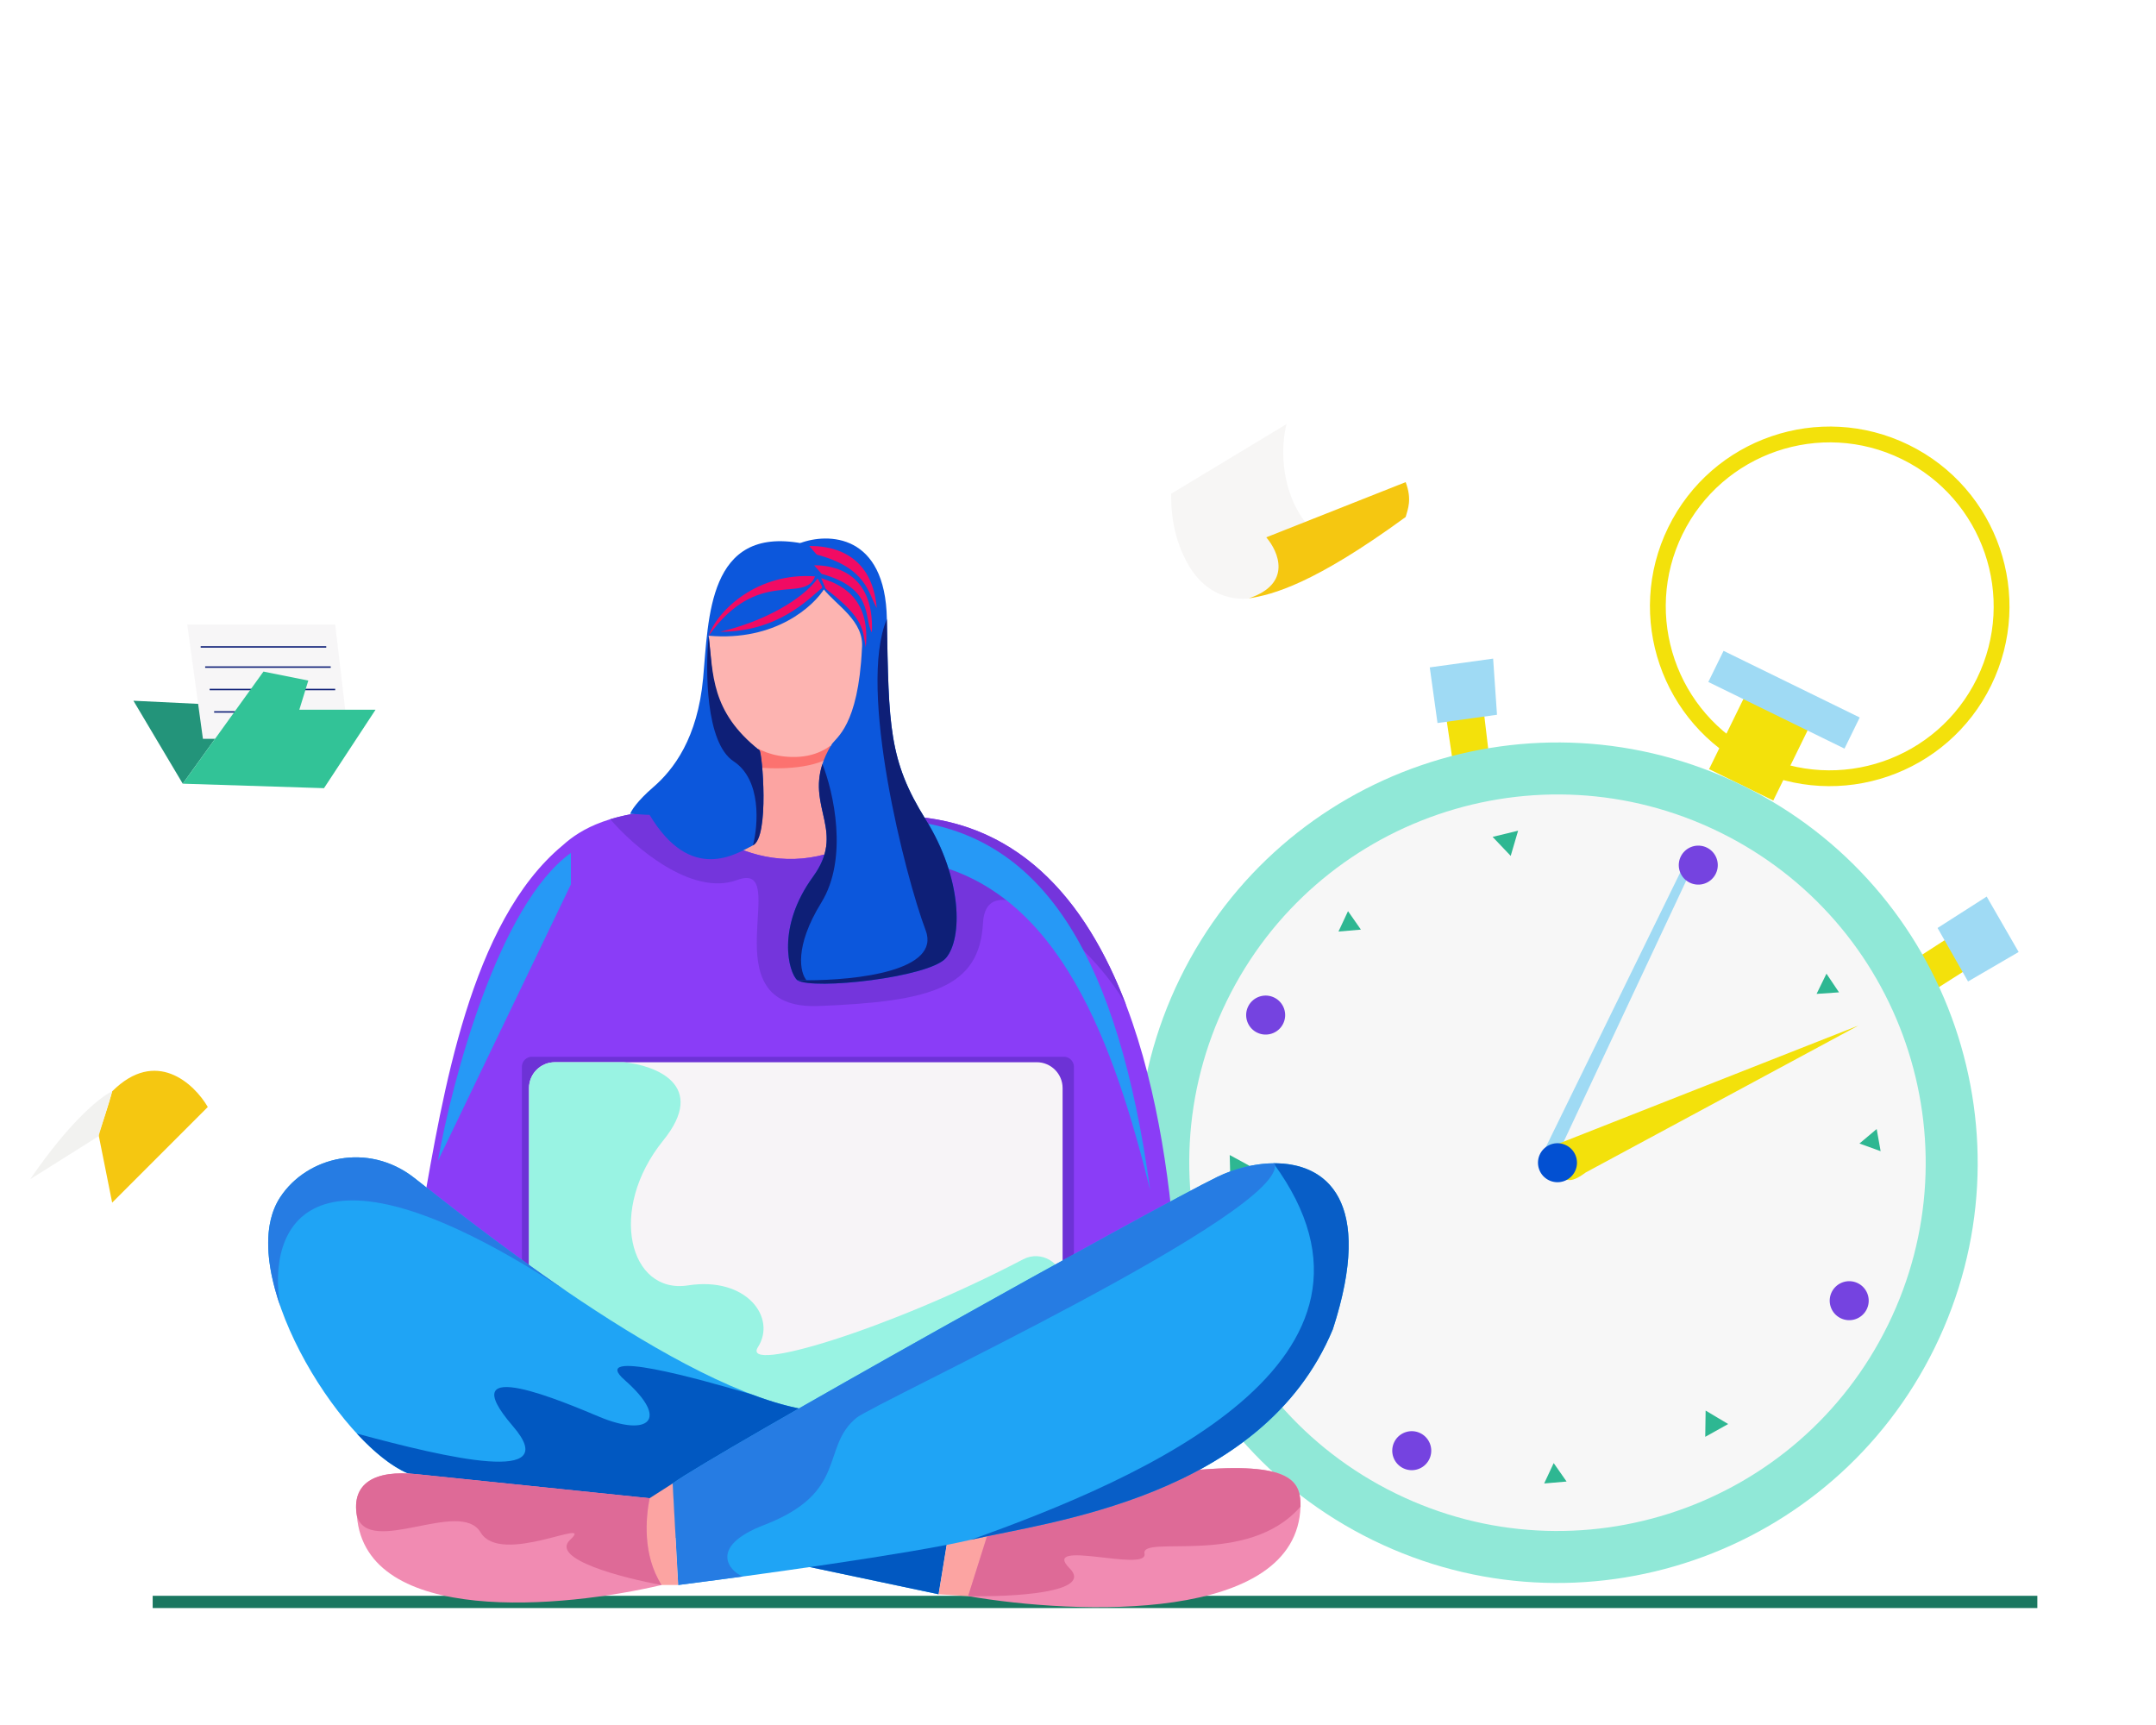 <svg xmlns="http://www.w3.org/2000/svg" xmlns:xlink="http://www.w3.org/1999/xlink" width="1500" height="1200" fill="none" xmlns:v="https://vecta.io/nano"><path d="M1500 0H0V1200H1500V0Z" fill="#fff"/><path d="M1417.44 1110.13H106.224v8.52H1417.44v-8.52z" fill="#1a7760"/><path d="M1012.23 539.93l-6.44-43.407 26.25-3.93 5.08 42.745-24.89 4.592z" fill="#f3e10b"/><path d="M1000.12 502.973l-5.384-38.7 44.084-6.103 2.69 39.059-41.39 5.744z" fill="#9fdaf4"/><path d="M1332.96 696.891l36.52-23.222-12.65-22.128-35.52 22.876 11.65 22.474z" fill="#f3e10b"/><path d="M1369.23 682.768l35.2-20.515-22.23-38.555-34.18 21.854 21.21 37.216z" fill="#9fdaf4"/><path d="M1221.52 468.74l44.66 21.856-32.46 66.312-44.66-21.856 32.46-66.312z" fill="#f3e10b"/><path d="M1293.87 499.119l-94.73-46.36-10.6 21.653 94.73 46.36 10.6-21.653z" fill="#9fdaf4"/><path fill-rule="evenodd" d="M1323.13 319.363c-56.57-27.689-124.89-4.269-152.57 52.31-27.69 56.578-4.27 124.89 52.31 152.578 56.57 27.689 124.89 4.269 152.57-52.31 27.69-56.578 4.27-124.89-52.31-152.578zm-162.46 47.474c30.36-62.035 105.26-87.714 167.3-57.355 62.03 30.359 87.71 105.259 57.35 167.295-30.35 62.035-105.26 87.714-167.29 57.355-62.04-30.359-87.71-105.259-57.36-167.295z" fill="#f3e10b"/><path d="M955.106 1071.39c144.994 70.96 320.064 10.94 391.024-134.054s10.94-320.065-134.06-391.024-320.063-10.939-391.022 134.058-10.939 320.06 134.058 391.02z" fill="#90e8d7"/><path d="M971.002 1038.91c127.058 62.19 280.468 9.59 342.648-117.469s9.59-280.469-117.47-342.65-280.471-9.586-342.652 117.474-9.586 280.469 117.474 342.645z" fill="#f7f7f7"/><path d="M1173.76 597.175l-102.32 209.086 8.79 4.305 98.94-210.742-5.41-2.649z" fill="#9fdaf4"/><g fill="#7543e0"><use xlink:href="#B"/><path d="M1280.6 917.006a13.56 13.56 0 0 0 18.14-6.22c3.29-6.726.51-14.848-6.22-18.14a13.56 13.56 0 0 0-18.14 6.219c-3.29 6.727-.51 14.849 6.22 18.141zM874.601 718.321c6.727 3.292 14.849.507 18.141-6.219s.507-14.849-6.219-18.141-14.849-.507-18.141 6.219-.507 14.849 6.219 18.141zm101.64 303.029a13.56 13.56 0 1 0 11.921-24.36c-6.726-3.292-14.848-.507-18.14 6.22a13.56 13.56 0 0 0 6.219 18.14z"/></g><path d="M1293.01 713.404l-209.87 82.65c-.99 2.03-1.94 8.776 2.19 19.522s14.49 2.473 18 0l189.68-102.172z" fill="#f3e10b"/><use xlink:href="#B" x="-97.96" y="207.027" fill="#0250d2"/><path d="M1263.85 691.404l6.88-14.064 8.74 12.993-15.62 1.071zm29.84 104.082l11.98-10.081 2.74 15.416-14.72-5.335zm-107.3 204.046l.27-18.266 15.69 9.364-15.96 8.902zm-135.35-404.13l5.16-17.524-17.75 4.295 12.59 13.229zm23.28 436.578l6.63-14.18 8.97 12.84-15.6 1.34zM931.224 648.031l6.633-14.183 8.967 12.836-15.6 1.347zm-35.788 288.254l-5.846-14.525 15.502 2.199-9.656 12.326zM855.957 819.16l-.401-15.652 13.756 7.479-13.355 8.173z" fill="#2eb792"/><path d="M521.649 543.922c-5.139 13.876-35.117 19.058-48.822 19.272 6.638 11.564 31.478 35.718 77.73 39.829s75.375-21.842 84.154-35.332c-14.775-3.64-45.481-12.334-50.107-17.987s-7.066-31.477-7.708-43.683h-47.538c-.428 6.852-2.569 24.026-7.709 37.901z" fill="#fca4a2"/><path d="M576.896 506.021h-47.538c-.326 5.222-1.648 16.44-4.533 27.623 12.326 1.499 40.351 2.056 53.839-7.709-.92-7.373-1.501-14.826-1.768-19.914zm-80.3 53.76c-8.746 2.285-17.801 3.32-23.769 3.414 3.069 5.346 10.03 13.384 21.199 20.889-5.139-4.36-.428-18.019 2.57-24.303z" fill="#fc726f"/><path d="M550.559 526.577c-51.7-1.447-60.638-63.795-56.57-97.627 31.478-94.433 105.392-26.356 105.392-17.362s16.677 116.822-48.822 114.989z" fill="#fdb4b1"/><path d="M542.508 1019.75c-71.735-44.322-198.789-114.729-248.639-177.941 14.318-80.337 33.163-200.396 97.645-253.769 12.848-11.631 34.077-23.747 81.615-25.031 26.124 25.053 82.771 61.027 149.067 4.496 135.524 0 179.351 149.182 192.719 274.304L542.508 1019.75z" fill="#8a3df7"/><path d="M622.195 567.505c-66.295 56.531-122.942 20.557-149.067-4.496-20.655.558-36.343 3.161-48.535 6.88 16.233 18.977 56.612 54.001 88.267 42.291 39.568-14.639-21.915 90.701 56.612 87.658s112.008-12.784 114.443-57.83 77.26 15.218 99.808 57.83c-28.027-74.16-76.899-132.333-161.528-132.333z" fill="#7435dc"/><path d="M800.184 827.673c-22.402-163.142-74.266-239.843-156.446-255.061v27.393c94.355 19.479 131.488 127.835 156.446 227.668zM397.2 615.223v-21.914c-50.16 36.037-82.585 157.866-92.528 214.275L397.2 615.223z" fill="#2699f6"/><path d="M538.774 1019.66c-46.775-28.907-119.215-70.245-175.663-112.417V742.145a7 7 0 0 1 7-7h370.041a7 7 0 0 1 7 7v142.464L538.774 1019.66z" fill="#6d32d6"/><path d="M721.285 738.942h-335.23c-9.941 0-18 8.059-18 18v208.049c0 9.941 8.059 18 18 18h335.23c9.941 0 18-8.059 18-18V756.942c0-9.941-8.059-18-18-18z" fill="#f7f4f7"/><path d="M386.055 982.991h335.229c9.942 0 18-8.059 18-18v-72.829c0-13.861-15.056-22.599-27.334-16.168-93.364 48.898-196.622 79.931-184.633 61.166 13.176-20.624-8.021-49.268-48.695-42.966s-56.143-52.706-17.187-100.828c31.165-38.498-5.347-52.324-27.498-54.424h-47.882c-9.941 0-18 8.059-18 18v208.049c0 9.941 8.059 18 18 18z" fill="#99f3e3"/><path d="M491.759 1075L653 1109.05l18.63-113.708c-5.568-.642-34.818-4.368-107.281-14.132-90.578-12.206-244.111-136.831-276.231-161.884s-74.542-14.776-93.147 13.49c-33.405 50.749 40.47 171.524 88.651 192.074L491.759 1075z" fill="#1fa4f5"/><path d="M194.971 832.816c18.605-28.266 61.028-38.544 93.147-13.491 15.053 11.742 56.771 45.351 106.179 79.01l15.287 10.244-15.287-10.244c-180.997-118.75-208.67-43.745-199.326 10.244-10.069-29.076-12.261-57.136 0-75.763z" fill="#267ce3"/><path d="M491.759 1075l161.242 34.05 18.629-113.707c-5.567-.643-34.818-4.369-107.28-14.133-12.645-1.704-26.517-5.599-41.114-11.108-38.115-11.287-113.879-32.292-88.651-10.091 32.12 28.265 15.863 39.532-17.344 25.696-23.127-9.636-104.711-44.968-60.386 6.423 35.461 41.11-45.188 22.27-108.575 5.14 12.066 13.06 24.37 22.94 35.342 27.62L491.759 1075z" fill="#0158c1"/><path d="M653.001 1109.05l18.629-113.708 36.617 5.138-25.054 110.49-30.192-1.92z" fill="#fca4a2"/><path d="M708.247 1000.48l-34.689 109.88c76.017 13.05 228.693 18.86 231.263-62.34 0-15.42-3.212-30.84-68.737-25.7-52.419 4.11-107.066-12.84-127.837-21.84z" fill="#f18bb2"/><path d="M708.247 1000.48l-34.689 109.88c30.621.63 87.623-2.34 70.663-19.3-21.199-21.2 54.604 3.21 52.035-10.28s71.948 9.64 108.565-32.76c0-15.42-3.212-30.84-68.737-25.7-52.419 4.11-107.066-12.84-127.837-21.84z" fill="#de6a97"/><path d="M471.845 1102.62l-3.855-70.66c26.981-19.92 336.616-192.721 379.015-213.277s120.128-16.703 80.299 105.995c-48.822 117.562-199.785 134.262-251.819 146.462-41.628 9.77-153.105 25.06-203.64 31.48z" fill="#1fa4f5"/><path d="M927.304 924.678c-48.822 117.562-199.785 134.262-251.82 146.462C794.323 1028.75 986.5 946.5 886 809.23c36.767-.39 70.396 25.826 41.304 115.448z" fill="#085ec7"/><path d="M471.845 1102.62l-3.855-70.66c26.981-19.92 336.616-192.721 379.015-213.277 11.663-5.655 26-9.463 39.828-9.457 10.279 32.941-278.189 166.607-291.006 177.122-25.053 20.562-5.139 51.792-64.239 74.522-39.007 15-24.197 32.23-14.776 35.81l-44.967 5.94z" fill="#267ce3"/><path d="M471.845 1102.62l-3.855-70.66-16.059 10.28c-4.926 11.56-10.15 39.83 8.351 60.38h11.563z" fill="#fca4a2"/><path d="M460.281 1102.62c-13.49-21.2-10.92-46.89-8.352-60.38l-161.883-16.71c-29.55-3.21-45.61 6.43-41.756 28.91 6.167 77.09 143.897 64.24 211.991 48.18z" fill="#f18bb2"/><path d="M460.281 1102.62c-13.49-21.2-10.92-46.89-8.352-60.38l-161.883-16.71c-29.55-3.21-45.61 6.43-41.756 28.91 8.351 28.91 71.949-12.2 86.082 11.57 14.132 23.76 80.299-11.57 62.312 5.13-14.389 13.37 36.402 26.56 63.597 31.48z" fill="#de6a97"/><path d="M565.634 609.904c-25.696 35.332-16.917 66.809-10.921 71.948 10.92 7.067 91.863-1.927 103.427-15.417s11.563-55.247-14.133-96.36-25.696-64.882-26.981-139.4c-1.028-59.615-41.065-60.14-60.336-52.859 2.997 5.139 10.357 18.812 16.01 31.66 8.994 11.563 28.908 22.484 26.981 41.755-2.57 53.962-17.987 61.671-21.199 66.81-24.411 40.471 12.848 56.531-12.848 91.863z" fill="#0c57dc"/><path d="M571.299 402.165l3.044 7.305c28.001 21.306 25.566 29.219 28.001 40.785 3.653-35.915-19.479-44.438-31.045-48.09zm-4.87-8.893l5.205 5.961c36.798 10.237 28.991 30.479 34.971 40.674 1.827-42.612-28.049-46.843-40.176-46.635zM563 379.842l5.205 5.961C603.058 395 604.019 412.805 610 423c-3.5-40.5-34.873-43.366-47-43.158z" fill="#f10b63"/><g fill="#0e1f77"><path d="M644.007 570.075c-25.696-41.114-25.696-64.882-26.981-139.4-20.556 48.179 12.847 179.228 26.981 216.487 10.638 28.045-47.27 34.784-82.87 34.769l-6.424-.079c10.92 7.066 91.863-1.927 103.426-15.418s11.564-55.246-14.132-96.359z"/><path d="M565.635 609.904c-25.696 35.331-16.917 66.809-10.921 71.948l6.424.079c-4.497-5.165-8.736-23.205 10.279-54.04s8.429-77.088.76-96.36c-10.126 31.078 16.095 47.247-6.542 78.373z"/></g><path d="M493.043 442.238c46.253 4.111 73.234-20.557 80.942-33.405l-16.06-30.835c-65.524-12.205-64.882 52.034-68.736 93.79s-20.557 63.598-34.69 75.803c-11.306 9.765-15.417 16.488-16.06 18.63 1.071-.214 10.407.642 13.491.642 28.908 48.18 60.385 26.981 71.948 21.199s6.424-64.882 4.497-66.167c-35.332-23.768-32.12-53.319-35.332-79.657z" fill="#0c57dc"/><path d="M493.043 442.238c6.403-18.228 34.549-44.212 73.995-41.291-7.305 19.48-39.634-6.904-73.995 41.291z" fill="#f10b63"/><path d="M528.375 521.895c-34.163-26.981-32.12-53.319-35.332-79.657-2.356 23.768-2.184 74.518 17.344 87.366s17.131 44.325 13.491 58.458c11.563-5.782 6.424-64.882 4.497-66.167z" fill="#0e1f77"/><path d="M568.846 402.409C558.054 417.313 531 432.5 501 439.5c40.5 0 61.422-22.744 71.058-30.667 0-.428-.643-2.313-3.212-6.424z" fill="#f10b63"/><path d="M144.574 770.08l-66.54 66.54-9.506-47.529c2.263-6.337 7.333-21.183 9.506-29.874 30.418-30.418 57.034-5.432 66.54 10.863z" fill="#f5c711"/><path d="M68.528 790.449L21 820.324c28.245-41.282 49.792-57.939 57.034-61.108l-9.506 31.233z" fill="#f2f2f0"/><path d="M895.118 294.986l-80.324 48.497c0 8.588.196 27.28 10.61 46.982 14.953 28.291 39.403 27.617 49.507 24.754 16.839-10.272 47.285-34.756 34.352-50.518-19.803-24.653-17.681-56.749-14.145-69.715z" fill="#f7f6f5"/><path d="M880.973 373.794l96.995-38.394c4.547 12.125 1.516 18.692 0 24.249-63.653 46.477-92.448 54.055-109.119 56.581 30.311-10.104 20.712-32.5 12.124-42.436z" fill="#f5c711"/><path d="M92.831 487.462l34.316 57.714 38.996-54.161-73.312-3.553z" fill="#23947a"/><path d="M141.183 513.98l-10.918-79.552h102.949l9.359 79.552h-101.39z" fill="#f7f6f7"/><path d="M226.974 450.526h-87.351v-1h87.351v1zm3.12 14.039h-87.351v-1h87.351v1zm3.119 15.598h-87.351v-1h87.351v1zm3.12 15.599h-87.351v-1h87.351v1z" fill-rule="evenodd" fill="#0e1f77"/><path d="M183.301 467.185l-56.154 77.991 98.27 3.12 35.876-54.594h-53.034l6.239-20.278-31.197-6.239z" fill="#32c397"/><defs ><path id="B" d="M1175.59 614.006a13.56 13.56 0 0 0 18.14-6.219c3.29-6.727.51-14.849-6.22-18.141a13.56 13.56 0 0 0-18.14 6.219c-3.29 6.727-.51 14.849 6.22 18.141z"/></defs></svg>